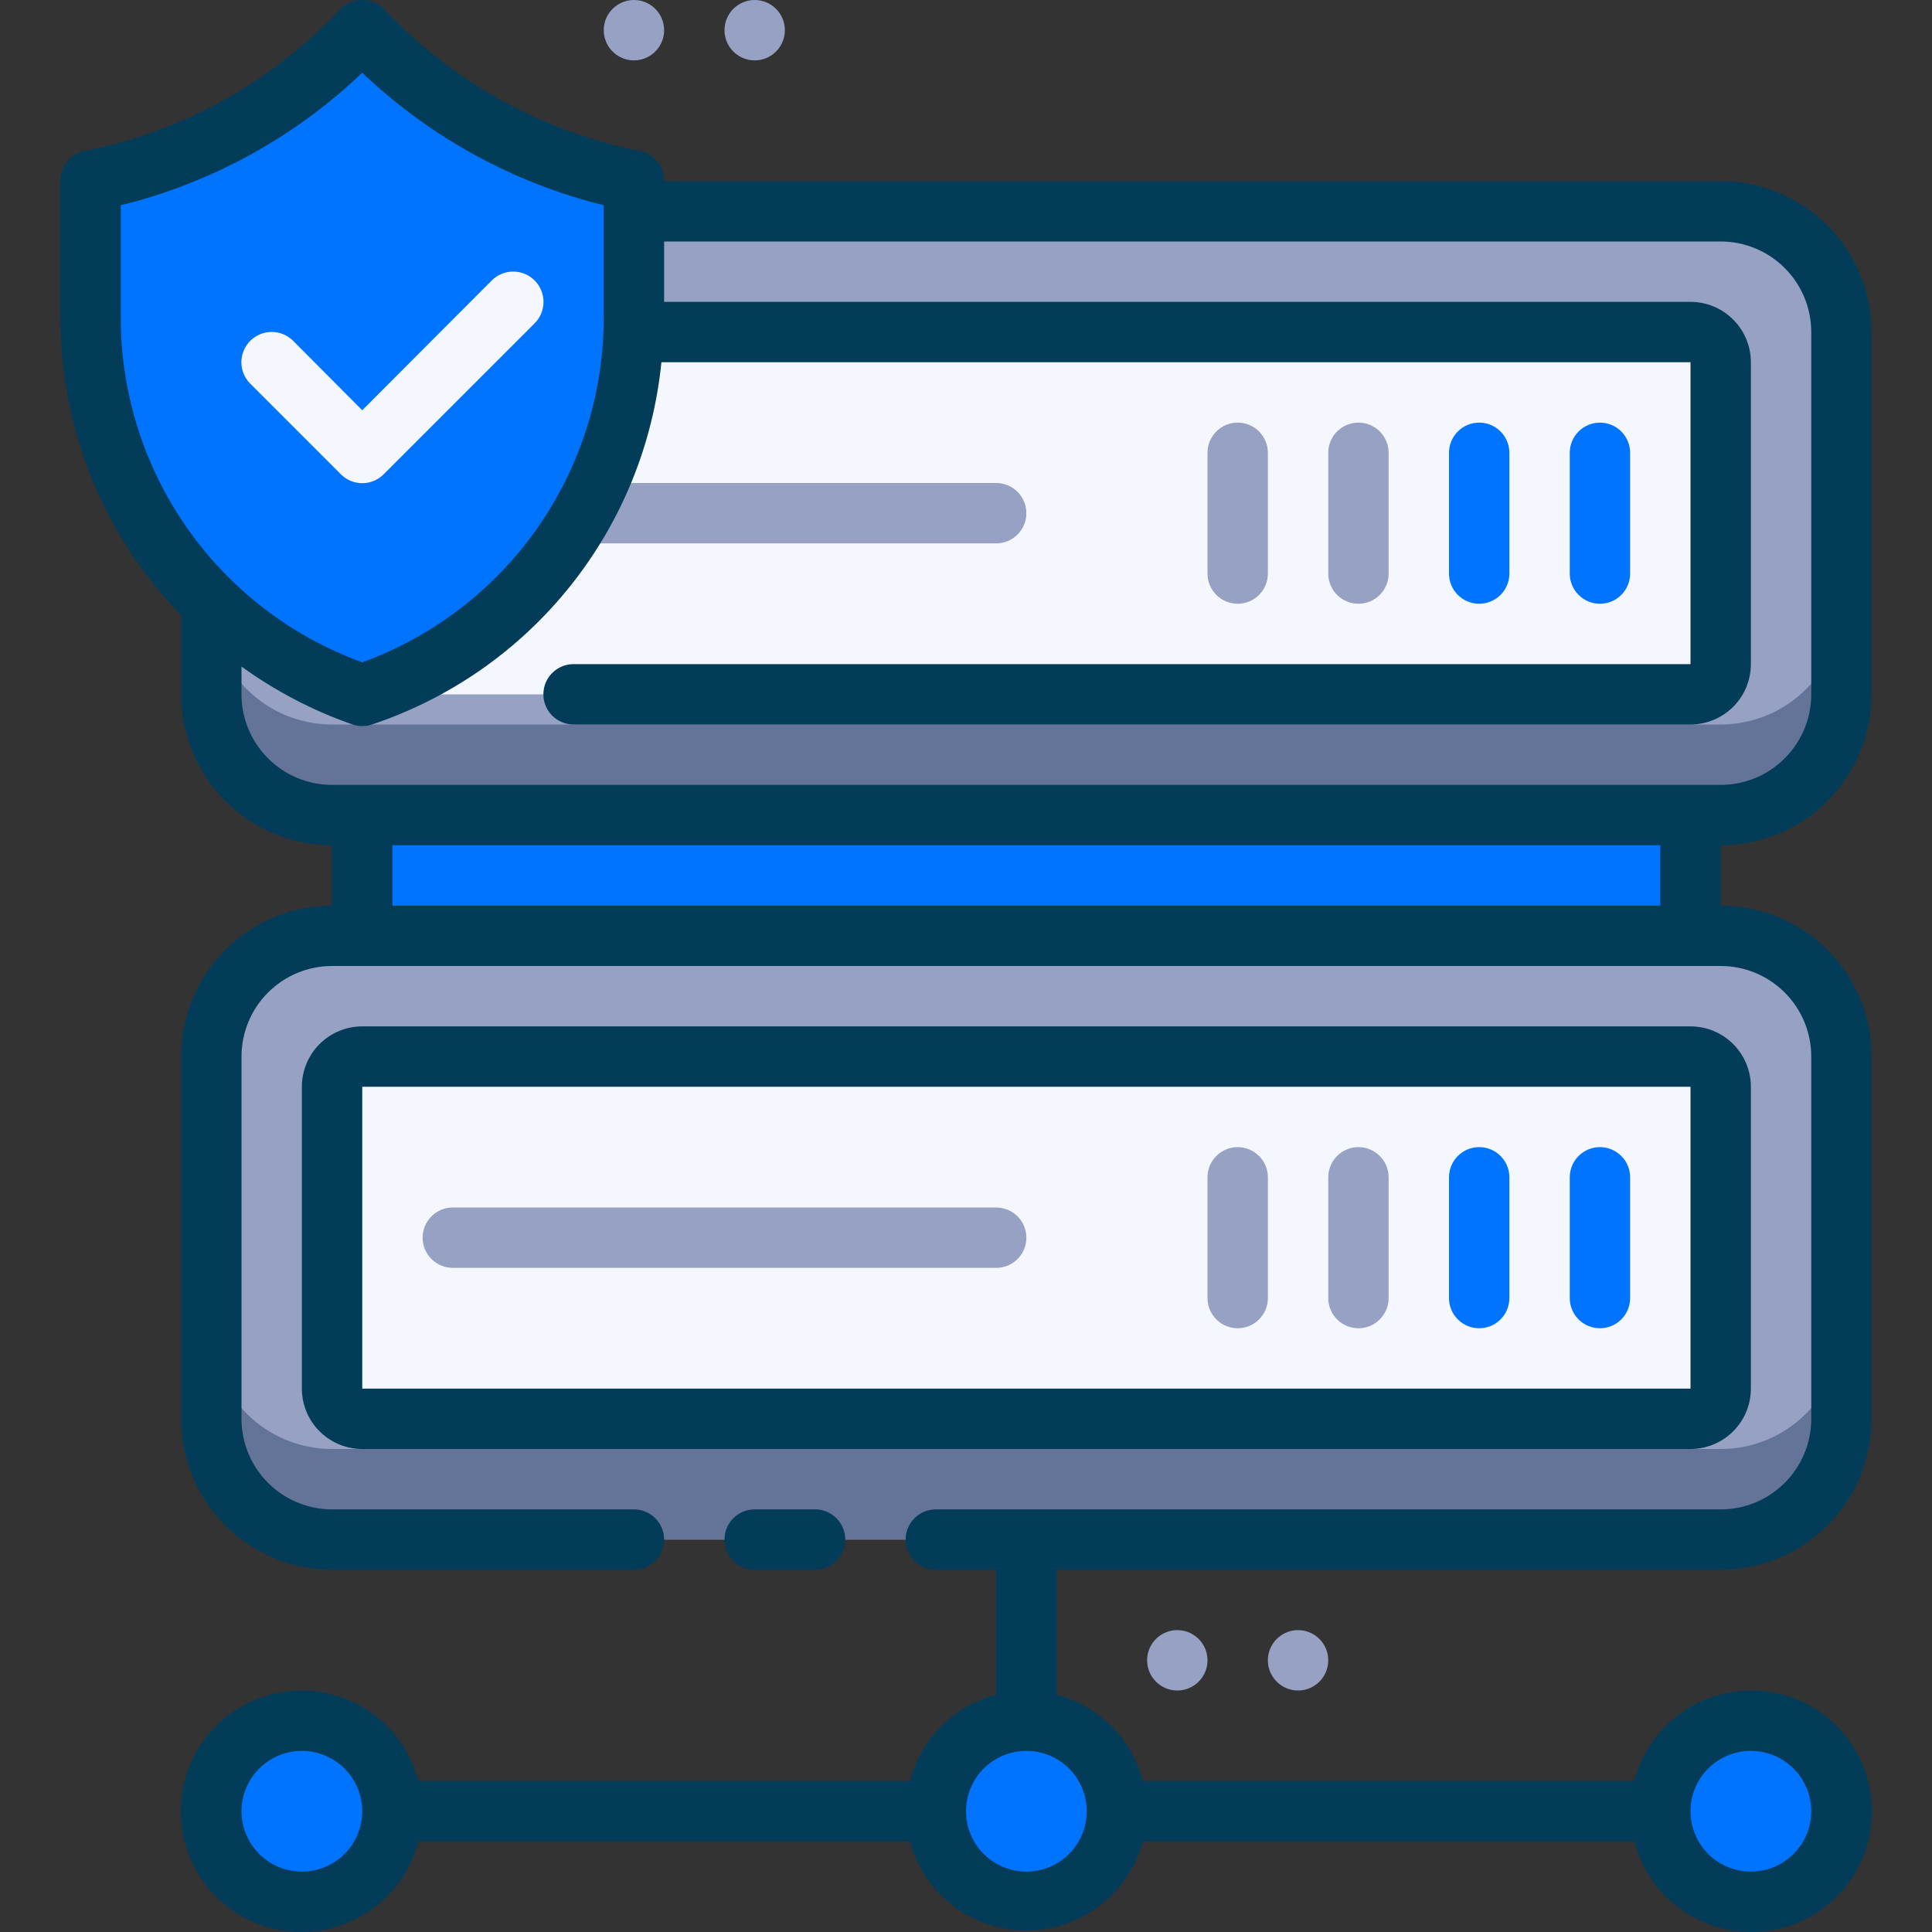 <svg width="64" height="64" viewBox="0 0 64 64" fill="none" xmlns="http://www.w3.org/2000/svg">
<rect x="0" y="0" width="64" height="64" fill="#333333" stroke="none"/>
<g id="server 1" clip-path="url(#clip0_580_9132)">
<g id="Server">
<path id="Vector" d="M57 7H11C8.791 7 7 8.791 7 11V23C7 25.209 8.791 27 11 27H57C59.209 27 61 25.209 61 23V11C61 8.791 59.209 7 57 7Z" fill="#96A1C3"/>
<path id="Vector_2" d="M57 24H11C9.939 24 8.922 23.579 8.172 22.828C7.421 22.078 7 21.061 7 20V23C7 24.061 7.421 25.078 8.172 25.828C8.922 26.579 9.939 27 11 27H57C58.061 27 59.078 26.579 59.828 25.828C60.579 25.078 61 24.061 61 23V20C61 21.061 60.579 22.078 59.828 22.828C59.078 23.579 58.061 24 57 24Z" fill="#647499"/>
<path id="Vector_3" d="M56 11H12C11.448 11 11 11.448 11 12V22C11 22.552 11.448 23 12 23H56C56.552 23 57 22.552 57 22V12C57 11.448 56.552 11 56 11Z" fill="#F5F7FF"/>
<path id="Vector_4" d="M33 18H15C14.735 18 14.48 17.895 14.293 17.707C14.105 17.52 14 17.265 14 17C14 16.735 14.105 16.48 14.293 16.293C14.48 16.105 14.735 16 15 16H33C33.265 16 33.52 16.105 33.707 16.293C33.895 16.48 34 16.735 34 17C34 17.265 33.895 17.52 33.707 17.707C33.52 17.895 33.265 18 33 18Z" fill="#96A1C3"/>
<path id="Vector_5" d="M12 27H56V31H12V27Z" fill="#0074FF"/>
<path id="Vector_6" d="M53 20C52.735 20 52.48 19.895 52.293 19.707C52.105 19.52 52 19.265 52 19V15C52 14.735 52.105 14.48 52.293 14.293C52.48 14.105 52.735 14 53 14C53.265 14 53.52 14.105 53.707 14.293C53.895 14.48 54 14.735 54 15V19C54 19.265 53.895 19.52 53.707 19.707C53.52 19.895 53.265 20 53 20Z" fill="#0074FF"/>
<path id="Vector_7" d="M49 20C48.735 20 48.48 19.895 48.293 19.707C48.105 19.52 48 19.265 48 19V15C48 14.735 48.105 14.48 48.293 14.293C48.48 14.105 48.735 14 49 14C49.265 14 49.52 14.105 49.707 14.293C49.895 14.48 50 14.735 50 15V19C50 19.265 49.895 19.52 49.707 19.707C49.52 19.895 49.265 20 49 20Z" fill="#0074FF"/>
<path id="Vector_8" d="M45 20C44.735 20 44.48 19.895 44.293 19.707C44.105 19.52 44 19.265 44 19V15C44 14.735 44.105 14.48 44.293 14.293C44.48 14.105 44.735 14 45 14C45.265 14 45.52 14.105 45.707 14.293C45.895 14.48 46 14.735 46 15V19C46 19.265 45.895 19.52 45.707 19.707C45.52 19.895 45.265 20 45 20Z" fill="#96A1C3"/>
<path id="Vector_9" d="M41 20C40.735 20 40.48 19.895 40.293 19.707C40.105 19.52 40 19.265 40 19V15C40 14.735 40.105 14.48 40.293 14.293C40.48 14.105 40.735 14 41 14C41.265 14 41.52 14.105 41.707 14.293C41.895 14.48 42 14.735 42 15V19C42 19.265 41.895 19.52 41.707 19.707C41.52 19.895 41.265 20 41 20Z" fill="#96A1C3"/>
<path id="Vector_10" d="M57 31H11C8.791 31 7 32.791 7 35V47C7 49.209 8.791 51 11 51H57C59.209 51 61 49.209 61 47V35C61 32.791 59.209 31 57 31Z" fill="#96A1C3"/>
<path id="Vector_11" d="M57 48H11C9.939 48 8.922 47.579 8.172 46.828C7.421 46.078 7 45.061 7 44V47C7 48.061 7.421 49.078 8.172 49.828C8.922 50.579 9.939 51 11 51H57C58.061 51 59.078 50.579 59.828 49.828C60.579 49.078 61 48.061 61 47V44C61 45.061 60.579 46.078 59.828 46.828C59.078 47.579 58.061 48 57 48Z" fill="#647499"/>
<path id="Vector_12" d="M56 35H12C11.448 35 11 35.448 11 36V46C11 46.552 11.448 47 12 47H56C56.552 47 57 46.552 57 46V36C57 35.448 56.552 35 56 35Z" fill="#F5F7FF"/>
<path id="Vector_13" d="M33 42H15C14.735 42 14.48 41.895 14.293 41.707C14.105 41.52 14 41.265 14 41C14 40.735 14.105 40.48 14.293 40.293C14.48 40.105 14.735 40 15 40H33C33.265 40 33.52 40.105 33.707 40.293C33.895 40.48 34 40.735 34 41C34 41.265 33.895 41.52 33.707 41.707C33.52 41.895 33.265 42 33 42Z" fill="#96A1C3"/>
<path id="Vector_14" d="M53 44C52.735 44 52.48 43.895 52.293 43.707C52.105 43.52 52 43.265 52 43V39C52 38.735 52.105 38.48 52.293 38.293C52.48 38.105 52.735 38 53 38C53.265 38 53.52 38.105 53.707 38.293C53.895 38.48 54 38.735 54 39V43C54 43.265 53.895 43.52 53.707 43.707C53.52 43.895 53.265 44 53 44Z" fill="#0074FF"/>
<path id="Vector_15" d="M49 44C48.735 44 48.48 43.895 48.293 43.707C48.105 43.52 48 43.265 48 43V39C48 38.735 48.105 38.48 48.293 38.293C48.48 38.105 48.735 38 49 38C49.265 38 49.52 38.105 49.707 38.293C49.895 38.48 50 38.735 50 39V43C50 43.265 49.895 43.52 49.707 43.707C49.52 43.895 49.265 44 49 44Z" fill="#0074FF"/>
<path id="Vector_16" d="M45 44C44.735 44 44.48 43.895 44.293 43.707C44.105 43.52 44 43.265 44 43V39C44 38.735 44.105 38.48 44.293 38.293C44.48 38.105 44.735 38 45 38C45.265 38 45.52 38.105 45.707 38.293C45.895 38.48 46 38.735 46 39V43C46 43.265 45.895 43.52 45.707 43.707C45.52 43.895 45.265 44 45 44Z" fill="#96A1C3"/>
<path id="Vector_17" d="M41 44C40.735 44 40.48 43.895 40.293 43.707C40.105 43.52 40 43.265 40 43V39C40 38.735 40.105 38.48 40.293 38.293C40.48 38.105 40.735 38 41 38C41.265 38 41.52 38.105 41.707 38.293C41.895 38.48 42 38.735 42 39V43C42 43.265 41.895 43.52 41.707 43.707C41.52 43.895 41.265 44 41 44Z" fill="#96A1C3"/>
<path id="Vector_18" d="M34 63C35.657 63 37 61.657 37 60C37 58.343 35.657 57 34 57C32.343 57 31 58.343 31 60C31 61.657 32.343 63 34 63Z" fill="#0074FF"/>
<path id="Vector_19" d="M10 63C11.657 63 13 61.657 13 60C13 58.343 11.657 57 10 57C8.343 57 7 58.343 7 60C7 61.657 8.343 63 10 63Z" fill="#0074FF"/>
<path id="Vector_20" d="M58 63C59.657 63 61 61.657 61 60C61 58.343 59.657 57 58 57C56.343 57 55 58.343 55 60C55 61.657 56.343 63 58 63Z" fill="#0074FF"/>
<path id="Vector_21" d="M21 6V10.51C21 13.273 20.13 15.966 18.515 18.207C16.9 20.448 14.621 22.125 12 23C9.379 22.125 7.1 20.448 5.485 18.207C3.87 15.966 3.001 13.273 3 10.51V6C6.445 5.304 9.589 3.557 12 1C14.409 3.56 17.554 5.307 21 6Z" fill="#0074FF"/>
<path id="Vector_22" d="M62 23V11C62 9.674 61.473 8.402 60.535 7.464C59.598 6.527 58.326 6 57 6H22C22.004 5.765 21.925 5.535 21.777 5.352C21.629 5.169 21.421 5.045 21.19 5C17.942 4.35 14.978 2.704 12.71 0.29C12.617 0.196 12.506 0.122 12.384 0.071C12.263 0.02 12.132 -0.006 12 -0.006C11.868 -0.006 11.737 0.02 11.615 0.071C11.493 0.122 11.383 0.196 11.29 0.29C9.024 2.711 6.054 4.359 2.8 5C2.571 5.047 2.365 5.172 2.219 5.355C2.073 5.538 1.995 5.766 2 6V10.51C1.995 14.196 3.43 17.738 6 20.38V23C6 24.326 6.527 25.598 7.464 26.535C8.402 27.473 9.674 28 11 28V30C9.674 30 8.402 30.527 7.464 31.464C6.527 32.402 6 33.674 6 35V47C6 48.326 6.527 49.598 7.464 50.535C8.402 51.473 9.674 52 11 52H21C21.265 52 21.52 51.895 21.707 51.707C21.895 51.52 22 51.265 22 51C22 50.735 21.895 50.48 21.707 50.293C21.52 50.105 21.265 50 21 50H11C10.204 50 9.441 49.684 8.879 49.121C8.316 48.559 8 47.796 8 47V35C8 34.204 8.316 33.441 8.879 32.879C9.441 32.316 10.204 32 11 32H57C57.796 32 58.559 32.316 59.121 32.879C59.684 33.441 60 34.204 60 35V47C60 47.796 59.684 48.559 59.121 49.121C58.559 49.684 57.796 50 57 50H31C30.735 50 30.48 50.105 30.293 50.293C30.105 50.48 30 50.735 30 51C30 51.265 30.105 51.52 30.293 51.707C30.48 51.895 30.735 52 31 52H33V56.14C32.312 56.319 31.684 56.679 31.182 57.182C30.679 57.684 30.32 58.312 30.14 59H13.86C13.617 58.057 13.038 57.236 12.232 56.689C11.426 56.143 10.449 55.909 9.483 56.032C8.517 56.154 7.629 56.625 6.986 57.356C6.342 58.086 5.987 59.026 5.987 60C5.987 60.974 6.342 61.914 6.986 62.644C7.629 63.375 8.517 63.845 9.483 63.968C10.449 64.091 11.426 63.857 12.232 63.31C13.038 62.764 13.617 61.943 13.86 61H30.14C30.37 61.847 30.873 62.595 31.571 63.129C32.268 63.662 33.122 63.951 34 63.951C34.878 63.951 35.732 63.662 36.429 63.129C37.127 62.595 37.63 61.847 37.86 61H54.14C54.383 61.943 54.962 62.764 55.768 63.31C56.574 63.857 57.551 64.091 58.517 63.968C59.483 63.845 60.371 63.375 61.014 62.644C61.658 61.914 62.013 60.974 62.013 60C62.013 59.026 61.658 58.086 61.014 57.356C60.371 56.625 59.483 56.154 58.517 56.032C57.551 55.909 56.574 56.143 55.768 56.689C54.962 57.236 54.383 58.057 54.14 59H37.86C37.68 58.312 37.321 57.684 36.818 57.182C36.315 56.679 35.688 56.319 35 56.14V52H57C58.326 52 59.598 51.473 60.535 50.535C61.473 49.598 62 48.326 62 47V35C62 33.674 61.473 32.402 60.535 31.464C59.598 30.527 58.326 30 57 30V28C58.326 28 59.598 27.473 60.535 26.535C61.473 25.598 62 24.326 62 23ZM10 62C9.604 62 9.218 61.883 8.889 61.663C8.56 61.443 8.304 61.131 8.152 60.765C8.001 60.4 7.961 59.998 8.038 59.61C8.116 59.222 8.306 58.865 8.586 58.586C8.865 58.306 9.222 58.115 9.61 58.038C9.998 57.961 10.4 58.001 10.765 58.152C11.131 58.304 11.443 58.56 11.663 58.889C11.883 59.218 12 59.604 12 60C12 60.53 11.789 61.039 11.414 61.414C11.039 61.789 10.53 62 10 62ZM58 58C58.395 58 58.782 58.117 59.111 58.337C59.44 58.557 59.696 58.869 59.848 59.235C59.999 59.6 60.039 60.002 59.962 60.39C59.884 60.778 59.694 61.134 59.414 61.414C59.135 61.694 58.778 61.884 58.39 61.962C58.002 62.039 57.6 61.999 57.235 61.848C56.869 61.696 56.557 61.44 56.337 61.111C56.117 60.782 56 60.395 56 60C56 59.469 56.211 58.961 56.586 58.586C56.961 58.211 57.469 58 58 58ZM36 60C36 60.395 35.883 60.782 35.663 61.111C35.443 61.44 35.131 61.696 34.765 61.848C34.4 61.999 33.998 62.039 33.61 61.962C33.222 61.884 32.865 61.694 32.586 61.414C32.306 61.134 32.116 60.778 32.038 60.39C31.961 60.002 32.001 59.6 32.152 59.235C32.304 58.869 32.56 58.557 32.889 58.337C33.218 58.117 33.604 58 34 58C34.53 58 35.039 58.211 35.414 58.586C35.789 58.961 36 59.469 36 60ZM4 6.8C7.004 6.06 9.762 4.547 12 2.41C14.24 4.543 16.997 6.056 20 6.8V10.51C20.002 13.006 19.235 15.443 17.804 17.488C16.373 19.533 14.346 21.087 12 21.94C9.654 21.087 7.627 19.533 6.196 17.488C4.764 15.443 3.998 13.006 4 10.51V6.8ZM8 23V22.08C9.127 22.895 10.367 23.542 11.68 24C11.887 24.07 12.112 24.07 12.32 24C14.905 23.138 17.186 21.546 18.888 19.417C20.59 17.288 21.639 14.712 21.91 12H56V22H19C18.735 22 18.48 22.105 18.293 22.293C18.105 22.48 18 22.735 18 23C18 23.265 18.105 23.52 18.293 23.707C18.48 23.895 18.735 24 19 24H56C56.53 24 57.039 23.789 57.414 23.414C57.789 23.039 58 22.53 58 22V12C58 11.47 57.789 10.961 57.414 10.586C57.039 10.211 56.53 10 56 10H22V8H57C57.796 8 58.559 8.316 59.121 8.879C59.684 9.441 60 10.204 60 11V23C60 23.796 59.684 24.559 59.121 25.121C58.559 25.684 57.796 26 57 26H11C10.204 26 9.441 25.684 8.879 25.121C8.316 24.559 8 23.796 8 23ZM55 30H13V28H55V30Z" fill="#033C59"/>
<path id="Vector_23" d="M25 52H27C27.265 52 27.52 51.895 27.707 51.707C27.895 51.52 28 51.265 28 51C28 50.735 27.895 50.48 27.707 50.293C27.52 50.105 27.265 50 27 50H25C24.735 50 24.48 50.105 24.293 50.293C24.105 50.48 24 50.735 24 51C24 51.265 24.105 51.52 24.293 51.707C24.48 51.895 24.735 52 25 52Z" fill="#033C59"/>
<path id="Vector_24" d="M58 46V36C58 35.47 57.789 34.961 57.414 34.586C57.039 34.211 56.53 34 56 34H12C11.47 34 10.961 34.211 10.586 34.586C10.211 34.961 10 35.47 10 36V46C10 46.53 10.211 47.039 10.586 47.414C10.961 47.789 11.47 48 12 48H56C56.53 48 57.039 47.789 57.414 47.414C57.789 47.039 58 46.53 58 46ZM12 36H56V46H12V36Z" fill="#033C59"/>
<path id="Vector_25" d="M11.29 15.71L8.29 12.71C8.102 12.522 7.996 12.267 7.996 12C7.996 11.734 8.102 11.479 8.29 11.29C8.478 11.102 8.734 10.996 9 10.996C9.266 10.996 9.522 11.102 9.71 11.29L12 13.59L16.29 9.29C16.478 9.102 16.734 8.996 17 8.996C17.266 8.996 17.522 9.102 17.71 9.29C17.898 9.478 18.004 9.734 18.004 10C18.004 10.267 17.898 10.522 17.71 10.71L12.71 15.71C12.617 15.804 12.506 15.878 12.384 15.929C12.263 15.98 12.132 16.006 12 16.006C11.868 16.006 11.737 15.98 11.615 15.929C11.493 15.878 11.383 15.804 11.29 15.71Z" fill="#F5F7FF"/>
<g id="Group">
<path id="Vector_26" d="M21 0C20.802 0 20.609 0.059 20.444 0.169C20.28 0.278 20.152 0.435 20.076 0.617C20 0.8 19.981 1.001 20.019 1.195C20.058 1.389 20.153 1.567 20.293 1.707C20.433 1.847 20.611 1.942 20.805 1.981C20.999 2.019 21.2 2 21.383 1.924C21.565 1.848 21.722 1.72 21.831 1.556C21.941 1.391 22 1.198 22 1C22 0.735 21.895 0.48 21.707 0.293C21.52 0.105 21.265 0 21 0Z" fill="#96A1C3"/>
<path id="Vector_27" d="M25 0C24.802 0 24.609 0.059 24.444 0.169C24.28 0.278 24.152 0.435 24.076 0.617C24 0.8 23.981 1.001 24.019 1.195C24.058 1.389 24.153 1.567 24.293 1.707C24.433 1.847 24.611 1.942 24.805 1.981C24.999 2.019 25.2 2 25.383 1.924C25.565 1.848 25.722 1.72 25.831 1.556C25.941 1.391 26 1.198 26 1C26 0.735 25.895 0.48 25.707 0.293C25.52 0.105 25.265 0 25 0Z" fill="#96A1C3"/>
<path id="Vector_28" d="M39 54C38.802 54 38.609 54.059 38.444 54.169C38.28 54.278 38.152 54.435 38.076 54.617C38 54.8 37.981 55.001 38.019 55.195C38.058 55.389 38.153 55.567 38.293 55.707C38.433 55.847 38.611 55.942 38.805 55.981C38.999 56.019 39.2 56 39.383 55.924C39.565 55.848 39.722 55.72 39.831 55.556C39.941 55.391 40 55.198 40 55C40 54.735 39.895 54.48 39.707 54.293C39.52 54.105 39.265 54 39 54Z" fill="#96A1C3"/>
<path id="Vector_29" d="M43 54C42.802 54 42.609 54.059 42.444 54.169C42.28 54.278 42.152 54.435 42.076 54.617C42 54.8 41.981 55.001 42.019 55.195C42.058 55.389 42.153 55.567 42.293 55.707C42.433 55.847 42.611 55.942 42.805 55.981C42.999 56.019 43.2 56 43.383 55.924C43.565 55.848 43.722 55.72 43.831 55.556C43.941 55.391 44 55.198 44 55C44 54.735 43.895 54.48 43.707 54.293C43.52 54.105 43.265 54 43 54Z" fill="#96A1C3"/>
</g>
</g>
</g>
<defs>
<clipPath id="clip0_580_9132">
<rect width="64" height="64" fill="white"/>
</clipPath>
</defs>
</svg>
